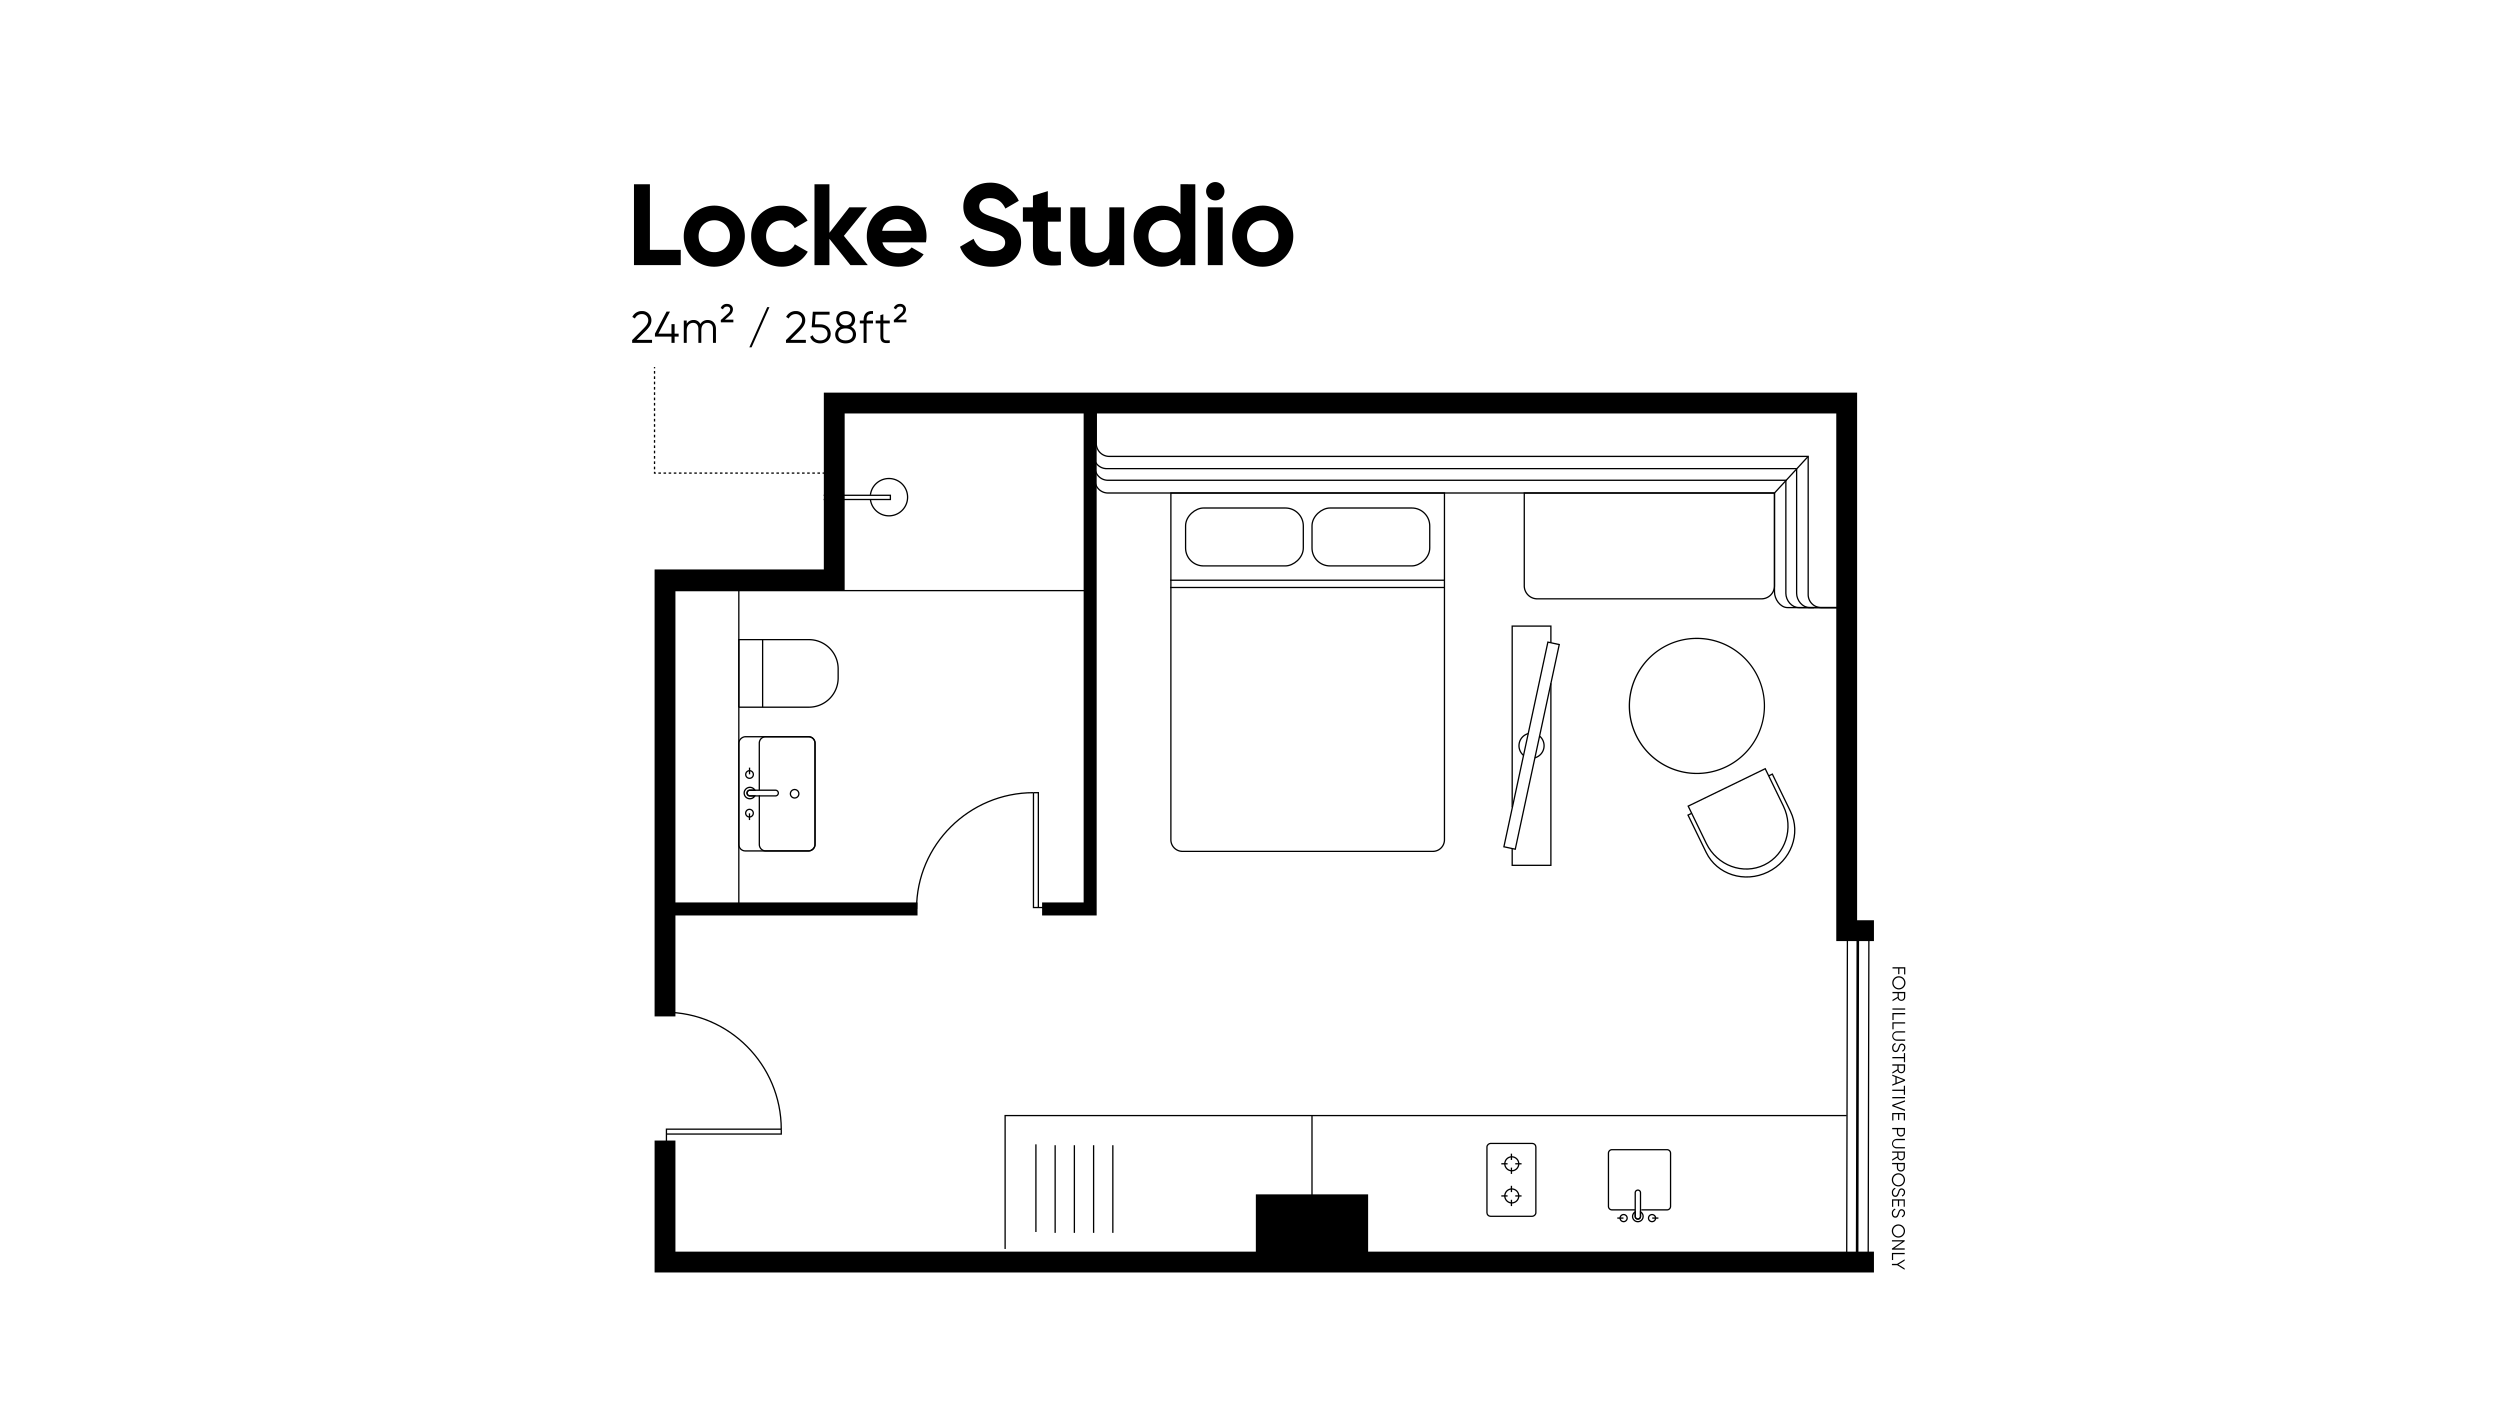 <svg id="Layer_1" data-name="Layer 1" xmlns="http://www.w3.org/2000/svg" viewBox="0 0 1920 1080"><defs><style>.cls-1,.cls-2,.cls-3,.cls-4,.cls-5,.cls-6{fill:none;stroke:#000;stroke-miterlimit:10;}.cls-2{stroke-dasharray:2.04 2.04;}.cls-3{stroke-dasharray:1.97 1.97;}.cls-4{stroke-width:2px;}.cls-5{stroke-width:16px;}.cls-6{stroke-width:10px;}</style></defs><path d="M485.5,261.17l8.64-8.72c2-2,3.71-4.12,3.71-6.35a4.63,4.63,0,0,0-4.84-4.87,5.63,5.63,0,0,0-5.38,3.39l-2-1.2a8,8,0,0,1,7.41-4.53,7,7,0,0,1,7.24,7.21c0,3.05-2,5.63-4.46,8.06L488.93,261h11.84v2.34H485.5Z"/><path d="M521.19,258.52H518.1v4.81h-2.4v-4.81H503v-2.26l8.92-16.95h2.64l-8.92,16.95H515.7v-7.35h2.4v7.35h3.09Z"/><path d="M549.84,252.62v10.71h-2.27V252.62c0-3.05-1.75-4.67-4.19-4.67-2.64,0-4.77,1.62-4.77,5.87v9.51h-2.26V252.62c0-3.05-1.58-4.67-4-4.67s-4.94,1.62-4.94,5.87v9.51h-2.26V246.17h2.26v2.5a5.91,5.91,0,0,1,5.25-2.91,5.49,5.49,0,0,1,5.22,3.12,6.29,6.29,0,0,1,5.56-3.12C547.19,245.76,549.84,248.33,549.84,252.62Z"/><path d="M553.57,245.79l5.77-5.28a4.1,4.1,0,0,0,1.44-2.92c0-1.27-.93-2.13-2.47-2.13a3,3,0,0,0-3,2.13l-1.78-1a4.86,4.86,0,0,1,4.77-3.19c2.81,0,4.6,1.89,4.6,4.19a5.71,5.71,0,0,1-2.13,4.29l-4,3.6h6.45v2.06h-9.61Z"/><path d="M575.5,266.76l13.72-30.89h1.72l-13.73,30.89Z"/><path d="M603.63,261.17l8.65-8.72c2-2,3.71-4.12,3.71-6.35a4.63,4.63,0,0,0-4.84-4.87,5.64,5.64,0,0,0-5.39,3.39l-2-1.2a8.06,8.06,0,0,1,7.42-4.53,7,7,0,0,1,7.24,7.21c0,3.05-2,5.63-4.46,8.06L607.06,261H618.9v2.34H603.63Z"/><path d="M638,256.36c0,4.77-3.85,7.38-8.07,7.38-3.46,0-6.66-1.72-7.72-5.11l2-1.17c.68,2.64,2.95,4,5.69,4,3.12,0,5.66-1.72,5.66-5.05s-2.54-5-5.66-5h-6.52l.86-12h12.87v2.26H626.35l-.52,7.41h4C634.1,249,638,251.59,638,256.36Z"/><path d="M657.43,256.81c0,4.53-3.67,6.93-8,6.93s-8-2.4-8-6.93a6.42,6.42,0,0,1,4-5.87,6.08,6.08,0,0,1-3.2-5.39c0-4.56,3.68-6.66,7.24-6.66s7.24,2.1,7.24,6.66a6.07,6.07,0,0,1-3.19,5.39A6.42,6.42,0,0,1,657.43,256.81Zm-2.4,0c0-3.09-2.37-4.6-5.63-4.6s-5.62,1.51-5.62,4.6,2.36,4.6,5.62,4.6S655,259.9,655,256.81Zm-10.46-11.26c0,2.92,2.36,4.33,4.83,4.33s4.84-1.41,4.84-4.33c0-3.12-2.36-4.32-4.84-4.32S644.57,242.43,644.57,245.55Z"/><path d="M665.53,245.48v.69h4.94v2.2h-4.94v15h-2.27v-15h-2.91v-2.2h2.91v-.69c0-4.46,2.58-6.93,7.21-6.59v2.2C667.14,240.82,665.53,242.19,665.53,245.48Z"/><path d="M678.4,248.37v10.39c0,2.95,1.61,2.71,4.94,2.58v2c-4.63.68-7.21-.45-7.21-4.57V248.37h-3.6v-2.2h3.6v-4.12l2.27-.69v4.81h4.94v2.2Z"/><path d="M686.46,245.79l5.76-5.28a4.08,4.08,0,0,0,1.45-2.92c0-1.27-.93-2.13-2.47-2.13a3,3,0,0,0-3,2.13l-1.79-1a4.87,4.87,0,0,1,4.78-3.19,4.25,4.25,0,0,1,4.59,4.19,5.73,5.73,0,0,1-2.12,4.29l-4,3.6h6.45v2.06h-9.61Z"/><path d="M522.81,191.89V203.6H486.89V141.51h12.24v50.38Z"/><path d="M525.12,181.42a23.46,23.46,0,1,1,23.41,23.42A23.16,23.16,0,0,1,525.12,181.42Zm35.48,0a11.8,11.8,0,0,0-12.07-12.24c-6.74,0-12,5.06-12,12.24s5.23,12.24,12,12.24A11.79,11.79,0,0,0,560.6,181.42Z"/><path d="M576.91,181.42A22.91,22.91,0,0,1,600.33,158a22.33,22.33,0,0,1,19.87,11.44l-9.85,5.77a11,11,0,0,0-10.11-5.95c-6.83,0-11.88,5.06-11.88,12.15s5,12.07,11.88,12.07c4.61,0,8.43-2.22,10.2-5.86l9.94,5.68a22.73,22.73,0,0,1-20,11.53C586.85,204.84,576.91,194.64,576.91,181.42Z"/><path d="M653.1,203.6,637,183.46V203.6H625.52V141.51H637v37.25l15.26-19.51h13.66l-17.83,21.91,18.36,22.44Z"/><path d="M690.18,194.46a12.29,12.29,0,0,0,9.93-4.43l9.23,5.32c-4.17,6-10.82,9.49-19.34,9.49-14.9,0-24.3-10.2-24.3-23.42S675.19,158,689.12,158c13.12,0,22.44,10.38,22.44,23.41a26.14,26.14,0,0,1-.45,4.71H677.67C679.27,192,684.15,194.46,690.18,194.46Zm9.93-17.2c-1.42-6.39-6.2-9-11-9-6.12,0-10.29,3.28-11.62,9Z"/><path d="M737.28,189.5l10.46-6.12c2.22,5.76,6.57,9.49,14.28,9.49,7.37,0,9.94-3.11,9.94-6.57,0-4.61-4.17-6.38-13.4-9-9.49-2.75-18.71-6.75-18.71-18.54s9.76-18.45,20.4-18.45a23.59,23.59,0,0,1,22.17,13.92l-10.29,5.95c-2.21-4.7-5.58-8-11.88-8-5.15,0-8.16,2.66-8.16,6.21,0,3.82,2.39,5.86,11.8,8.7,9.84,3.1,20.31,6.38,20.31,19.07,0,11.61-9.32,18.71-22.53,18.71C749,204.84,740.65,198.72,737.28,189.5Z"/><path d="M804.77,170.25V188.7c0,4.79,3.46,4.88,10,4.52V203.6c-16.06,1.77-21.47-2.93-21.47-14.9V170.25h-7.72v-11h7.72v-9l11.44-3.46v12.42h10v11Z"/><path d="M863.4,159.25V203.6H852v-5c-2.66,4-7.27,6.21-13.22,6.21-9.4,0-16.76-6.56-16.76-18.36V159.25h11.44v25.81c0,6,3.64,9.14,8.78,9.14,5.59,0,9.76-3.28,9.76-11V159.25Z"/><path d="M918,141.51V203.6H906.6v-5.23c-3.2,4.08-7.9,6.47-14.37,6.47-11.89,0-21.64-10.2-21.64-23.42S880.34,158,892.23,158c6.47,0,11.17,2.39,14.37,6.47v-23ZM906.6,181.42c0-7.45-5.24-12.5-12.24-12.5S882,174,882,181.42s5.23,12.51,12.33,12.51S906.6,188.88,906.6,181.42Z"/><path d="M926.29,146.92a7.05,7.05,0,1,1,7,7A7.08,7.08,0,0,1,926.29,146.92Zm1.33,12.33h11.44V203.6H927.62Z"/><path d="M946.33,181.42a23.46,23.46,0,1,1,23.42,23.42A23.17,23.17,0,0,1,946.33,181.42Zm35.48,0a11.79,11.79,0,0,0-12.06-12.24c-6.74,0-12,5.06-12,12.24s5.24,12.24,12,12.24A11.79,11.79,0,0,0,981.81,181.42Z"/><line class="cls-1" x1="502.68" y1="281.9" x2="502.68" y2="282.9"/><line class="cls-2" x1="502.68" y1="284.94" x2="502.68" y2="361.32"/><polyline class="cls-1" points="502.68 362.34 502.68 363.34 503.68 363.34"/><line class="cls-3" x1="505.65" y1="363.34" x2="638.71" y2="363.34"/><line class="cls-1" x1="639.7" y1="363.34" x2="640.7" y2="363.34"/><path class="cls-1" d="M866.68,411.19H1133a8.9,8.9,0,0,1,8.9,8.9v192.3a8.9,8.9,0,0,1-8.9,8.9H866.68a0,0,0,0,1,0,0V411.19A0,0,0,0,1,866.68,411.19Z" transform="translate(1520.53 -488.05) rotate(90)"/><rect class="cls-1" x="1030.61" y="367.18" width="44.47" height="90.41" rx="13.74" transform="translate(1465.22 -640.46) rotate(90)"/><rect class="cls-1" x="933.5" y="367.18" width="44.47" height="90.41" rx="13.74" transform="translate(1368.12 -543.35) rotate(90)"/><line class="cls-1" x1="898.71" y1="445.61" x2="1109.34" y2="445.61"/><line class="cls-1" x1="898.71" y1="451.19" x2="1109.34" y2="451.19"/><path d="M1462.33,743.82h-3.61v4.34h-.93v-4.34h-4.34v-1l9.81,0v5.53h-.93Z"/><path d="M1458.34,749.76a5.07,5.07,0,1,1-5.08,5.06A5,5,0,0,1,1458.34,749.76Zm0,9.16a4.09,4.09,0,1,0-4.11-4.1A4.06,4.06,0,0,0,1458.32,758.92Z"/><path d="M1457.33,765.58v-2.75h-3.92v-1l9.81,0v3.93a2.94,2.94,0,0,1-5.76.81l-4,2.39v-1.12Zm.93-2.74v2.94a2,2,0,0,0,4,0v-2.95Z"/><path d="M1463.19,775.45l-9.81,0v-1l9.8,0Z"/><path d="M1454.29,783.41h-.92V778l9.81,0v1l-8.88,0Z"/><path d="M1454.28,790.55h-.93l0-5.47,9.8,0v1h-8.88Z"/><path d="M1456.69,792h6.47v1h-6.48a2.66,2.66,0,0,0,0,5.32l6.47,0v1h-6.47a3.65,3.65,0,0,1,0-7.29Z"/><path d="M1455.56,801.05l.49.84a2.66,2.66,0,0,0-1.94,2.81c0,1.49.71,2.31,1.76,2.32s1.5-1,2-2.41c.54-1.59,1-3.13,2.77-3.13a2.74,2.74,0,0,1,2.68,3,3.44,3.44,0,0,1-2.12,3.23l-.46-.83a2.5,2.5,0,0,0,1.63-2.41c0-1.17-.62-2-1.69-2s-1.41.84-1.84,2.17c-.6,1.78-1.1,3.37-2.92,3.37s-2.75-1.35-2.74-3.31A3.59,3.59,0,0,1,1455.56,801.05Z"/><path d="M1462.18,815.78v-3l-8.88,0v-1l8.88,0v-3h.92v7Z"/><path d="M1457.21,821.17v-2.74h-3.92v-1l9.81,0v3.92a2.94,2.94,0,0,1-5.76.81l-4,2.39v-1.12Zm.93-2.74v2.94a2,2,0,0,0,4,0v-2.94Z"/><path d="M1455.68,831.88v-4.65l-2.41-.92v-1l9.8,3.78v1l-9.81,3.75v-1Zm.92-.35,5.26-2-5.25-2Z"/><path d="M1462.13,840.84v-3l-8.88,0v-1l8.88,0v-3h.92v7Z"/><path d="M1463.05,843.5l-9.8,0v-1l9.8,0Z"/><path d="M1463.05,845v1.06l-8.51,3,8.49,3.07v1.06l-9.8-3.63v-1Z"/><path d="M1454.14,860.53h-.93v-5.74l9.81,0v5.67h-.93v-4.69h-3.47v4.34h-.92v-4.34h-3.55Z"/><path d="M1459.91,872.87a3,3,0,0,1-3.08-3.09v-2.52h-3.64v-1l9.81,0v3.5A3,3,0,0,1,1459.91,872.87Zm0-1a2,2,0,0,0,2.16-2.09v-2.52h-4.32v2.52A2.06,2.06,0,0,0,1459.91,871.88Z"/><path d="M1456.52,874.67l6.47,0v1h-6.47a2.66,2.66,0,0,0,0,5.32H1463v1h-6.47a3.65,3.65,0,0,1,0-7.29Z"/><path d="M1457.08,888.06v-2.74h-3.92v-1l9.81,0v3.92a2.94,2.94,0,0,1-5.76.81l-4,2.39v-1.12Zm.93-2.74v2.94a2,2,0,0,0,4,0v-2.94Z"/><path d="M1459.86,899.75a3,3,0,0,1-3.08-3.09v-2.52h-3.65v-1l9.8,0v3.5A3,3,0,0,1,1459.86,899.75Zm0-1a2,2,0,0,0,2.16-2.09v-2.52h-4.31v2.52A2,2,0,0,0,1459.86,898.76Z"/><path d="M1458,901.07a5.07,5.07,0,1,1-5.08,5.06A5,5,0,0,1,1458,901.07Zm0,9.16a4.09,4.09,0,1,0-4.11-4.1A4.06,4.06,0,0,0,1458,910.23Z"/><path d="M1455.33,912.25l.49.84a2.68,2.68,0,0,0-1.94,2.81c0,1.49.71,2.31,1.76,2.32s1.5-1,2-2.41c.54-1.6,1-3.14,2.77-3.13a2.73,2.73,0,0,1,2.68,3,3.43,3.43,0,0,1-2.12,3.23l-.46-.83a2.48,2.48,0,0,0,1.63-2.41c0-1.17-.61-2-1.69-2s-1.4.84-1.84,2.17c-.59,1.77-1.1,3.37-2.92,3.37s-2.74-1.35-2.74-3.32A3.61,3.61,0,0,1,1455.33,912.25Z"/><path d="M1454,926.82h-.92v-5.74l9.8,0v5.67H1462v-4.69h-3.48v4.34h-.93v-4.34H1454Z"/><path d="M1455.3,928.22l.49.84a2.66,2.66,0,0,0-1.94,2.81c0,1.49.71,2.32,1.76,2.32s1.5-1,2-2.41,1-3.13,2.77-3.13a2.74,2.74,0,0,1,2.68,3,3.44,3.44,0,0,1-2.12,3.23l-.46-.83a2.47,2.47,0,0,0,1.63-2.4c0-1.18-.61-2-1.69-2s-1.4.84-1.84,2.17c-.59,1.78-1.1,3.37-2.92,3.37s-2.74-1.35-2.74-3.31A3.6,3.6,0,0,1,1455.3,928.22Z"/><path d="M1458,940.35a5.07,5.07,0,1,1-5.08,5.06A5,5,0,0,1,1458,940.35Zm0,9.16a4.09,4.09,0,1,0-4.11-4.1A4.05,4.05,0,0,0,1457.93,949.51Z"/><path d="M1462.82,959.74l-9.81,0v-.84l8-5.45h-8v-1l9.8,0v.84l-8,5.45,8,0Z"/><path d="M1453.92,967.7H1453l0-5.46h9.8v1l-8.88,0Z"/><path d="M1457,971.65h-4v-1h4l5.76-3.52v1.11l-4.81,2.92,4.8,2.92v1.11Z"/><line class="cls-1" x1="1435.31" y1="714.75" x2="1434.76" y2="970.53"/><line class="cls-1" x1="1418.81" y1="717.62" x2="1418.26" y2="970.53"/><line class="cls-4" x1="1426.81" y1="714.75" x2="1426.26" y2="970.53"/><path class="cls-1" d="M668.48,383.62a14.33,14.33,0,1,0,0-3.57"/><polyline class="cls-1" points="632.61 380.38 683.81 380.38 683.81 383.62 632.61 383.62"/><polygon class="cls-1" points="837.24 453.59 837.24 453.59 510.73 453.59 539.06 453.59 837.24 453.59"/><rect class="cls-1" x="510.73" y="445.34" width="56.69" height="252.74"/><path class="cls-1" d="M579.6,479.05h51.91a0,0,0,0,1,0,0v53.84a22.44,22.44,0,0,1-22.44,22.44h-7a22.44,22.44,0,0,1-22.44-22.44V479.05a0,0,0,0,1,0,0Z" transform="translate(88.37 1122.75) rotate(-90)"/><line class="cls-1" x1="585.7" y1="543.14" x2="585.7" y2="491.24"/><path class="cls-1" d="M583.14,606.87V570.74a4.94,4.94,0,0,1,4.94-4.94H621a4.94,4.94,0,0,1,4.94,4.94v77.84a4.94,4.94,0,0,1-4.94,4.94h-32.9a4.94,4.94,0,0,1-4.94-4.94V610.87"/><rect class="cls-1" x="552.81" y="580.41" width="87.71" height="58.5" rx="4.94" transform="translate(-12.99 1206.33) rotate(-90)"/><path class="cls-1" d="M573.87,608.35a2.23,2.23,0,0,1,2.17-1.48h19.42a2.23,2.23,0,0,1,2.17,1.48,2.19,2.19,0,0,1-2.09,2.9H576A2.2,2.2,0,0,1,573.87,608.35Z"/><path class="cls-1" d="M572.16,606.87a4.37,4.37,0,0,1,6-1.59,4.21,4.21,0,0,1,1.6,1.59H576a2.23,2.23,0,0,0-2.17,1.48,2.2,2.2,0,0,0,2.08,2.9h3.78a4.37,4.37,0,1,1-7.57-4.38Z"/><path class="cls-1" d="M576.15,621.63a2.93,2.93,0,1,0,2.32,2.27A2.92,2.92,0,0,0,576.15,621.63Z"/><line class="cls-1" x1="575.6" y1="624.64" x2="575.6" y2="629.79"/><path class="cls-1" d="M575.1,597.69a2.93,2.93,0,1,0-2.32-2.27A2.93,2.93,0,0,0,575.1,597.69Z"/><line class="cls-1" x1="575.65" y1="594.68" x2="575.65" y2="589.53"/><path class="cls-1" d="M613.47,609a3.25,3.25,0,1,1-2.54-2.57A3.25,3.25,0,0,1,613.47,609Z"/><polyline class="cls-1" points="797.45 696.99 797.45 608.78 793.7 608.78"/><polyline class="cls-1" points="806.45 696.99 793.7 696.99 793.7 608.78"/><path class="cls-1" d="M793.7,608.78c-49.32,0-89.79,40-89.79,89.3"/><polyline class="cls-1" points="511.82 870.95 600.02 870.95 600.02 867.2"/><polyline class="cls-1" points="511.82 879.94 511.82 867.2 600.02 867.2"/><path class="cls-1" d="M600,867.2c0-49.32-40-89.79-89.3-89.79"/><line class="cls-1" x1="1153" y1="893.79" x2="1157.83" y2="893.79"/><line class="cls-1" x1="1163.73" y1="893.79" x2="1168.56" y2="893.79"/><line class="cls-1" x1="1160.78" y1="886.01" x2="1160.78" y2="890.84"/><line class="cls-1" x1="1160.78" y1="896.74" x2="1160.78" y2="901.58"/><circle class="cls-1" cx="1161.05" cy="893.79" r="5.37"/><line class="cls-1" x1="1153" y1="918.48" x2="1157.83" y2="918.48"/><line class="cls-1" x1="1163.73" y1="918.48" x2="1168.56" y2="918.48"/><line class="cls-1" x1="1160.78" y1="910.7" x2="1160.78" y2="915.53"/><line class="cls-1" x1="1160.78" y1="921.44" x2="1160.78" y2="926.27"/><circle class="cls-1" cx="1161.05" cy="918.48" r="5.37"/><rect class="cls-1" x="1132.79" y="887.36" width="55.95" height="37.56" rx="2.75" transform="translate(254.62 2066.9) rotate(-90)"/><path class="cls-1" d="M1260.52,929.18h19.75a2.71,2.71,0,0,0,2.72-2.71V885.68a2.72,2.72,0,0,0-2.72-2.72H1238a2.71,2.71,0,0,0-2.71,2.72v40.79a2.71,2.71,0,0,0,2.71,2.71h17.76"/><path class="cls-1" d="M1257.22,936.12a2.06,2.06,0,0,1-1.37-2v-18a2.06,2.06,0,0,1,1.37-2,2,2,0,0,1,2.68,1.93V934.2A2,2,0,0,1,1257.22,936.12Z"/><path class="cls-1" d="M1255.85,937.71a4,4,0,0,1-1.47-5.52,3.87,3.87,0,0,1,1.47-1.48v3.41a2.06,2.06,0,0,0,1.37,2,2,2,0,0,0,2.68-1.92v-3.49h0a4,4,0,1,1-4.05,7Z"/><path class="cls-1" d="M1266.11,935a2.71,2.71,0,1,0,2.1-2.14A2.71,2.71,0,0,0,1266.11,935Z"/><line class="cls-1" x1="1268.9" y1="935.48" x2="1273.66" y2="935.48"/><path class="cls-1" d="M1249.61,936a2.71,2.71,0,1,0-2.09,2.15A2.71,2.71,0,0,0,1249.61,936Z"/><line class="cls-1" x1="1246.83" y1="935.48" x2="1242.07" y2="935.48"/><polyline class="cls-1" points="1418.26 856.76 771.93 856.76 771.93 959.21"/><path d="M1303.27,490.79h0a51.36,51.36,0,1,1-41.22,20.68,50.92,50.92,0,0,1,41.22-20.68m0-1a52.36,52.36,0,1,0,31.23,10.38,52.26,52.26,0,0,0-31.23-10.38Z"/><path class="cls-1" d="M1369.6,619c8.28,17,1.76,37.31-14.57,45.24s-36.29.55-44.58-16.5l-13.91-28.63,59.15-28.74Z"/><path class="cls-1" d="M1358.36,595.88l2.8-1.37,13.91,28.63c8.29,17.05.51,37.92-17.38,46.61s-39.09,1.91-47.38-15.15L1296.4,626l2.81-1.36"/><polyline class="cls-5" points="510.73 875.94 510.73 969.26 1418.26 969.26 1439.19 969.26"/><polyline class="cls-5" points="510.73 780.61 510.73 445.34 640.7 445.34 640.7 309.54 1418.26 309.54 1418.26 714.75 1439.19 714.75"/><path class="cls-1" d="M1380,359.92h-530a10,10,0,0,1-10-10v-2.09"/><path class="cls-1" d="M1372,368.85H850.93a10,10,0,0,1-10-10v-3.72"/><path class="cls-1" d="M1362.8,378.63H850.93a10,10,0,0,1-10-10V362.7"/><path class="cls-1" d="M1419.33,336.64V304.91l-577.4,7v28.61a10,10,0,0,0,10,10h536.75V456.63a10,10,0,0,0,10,10h19.58v-130Z"/><line class="cls-1" x1="1388.68" y1="350.52" x2="1362.8" y2="378.63"/><path class="cls-1" d="M1170.64,378.63H1362.8a0,0,0,0,1,0,0v71.28a10,10,0,0,1-10,10H1180.64a10,10,0,0,1-10-10V378.63A0,0,0,0,1,1170.64,378.63Z"/><path class="cls-1" d="M1379.81,359.92v95.71c0,5.53,4.48,11,10,11h3.35"/><path class="cls-1" d="M1371.54,368.85v86.78c0,5.53,4.48,11,10,11h31.78"/><path class="cls-1" d="M1362.8,378.63v76c0,5.53,4.47,12,10,12h45.11"/><polyline class="cls-6" points="800.33 698.08 837.24 698.08 837.24 309.54"/><line class="cls-6" x1="510.73" y1="698.08" x2="704.66" y2="698.08"/><line class="cls-1" x1="1007.61" y1="856.76" x2="1007.61" y2="959.21"/><rect x="964.49" y="917.27" width="86.23" height="51.99"/><line class="cls-1" x1="854.66" y1="946.84" x2="854.66" y2="879.53"/><line class="cls-1" x1="839.89" y1="946.84" x2="839.89" y2="879.53"/><line class="cls-1" x1="825.12" y1="946.84" x2="825.12" y2="879.53"/><line class="cls-1" x1="810.35" y1="946.84" x2="810.35" y2="879.53"/><line class="cls-1" x1="795.58" y1="946.17" x2="795.58" y2="878.85"/><polyline class="cls-1" points="1191.08 493.68 1191.08 480.84 1161.36 480.84 1161.36 619.96"/><polyline class="cls-1" points="1161.36 651.73 1161.36 664.57 1191.08 664.57 1191.08 524.79"/><rect class="cls-1" x="1171.76" y="492.33" width="8.93" height="160.76" transform="translate(2205.87 1379.75) rotate(-167.87)"/><path class="cls-1" d="M1173.65,563.42a9.64,9.64,0,0,0-3.59,16.7"/><path class="cls-1" d="M1178.79,582a9.65,9.65,0,0,0,3.81-16.52"/></svg>
